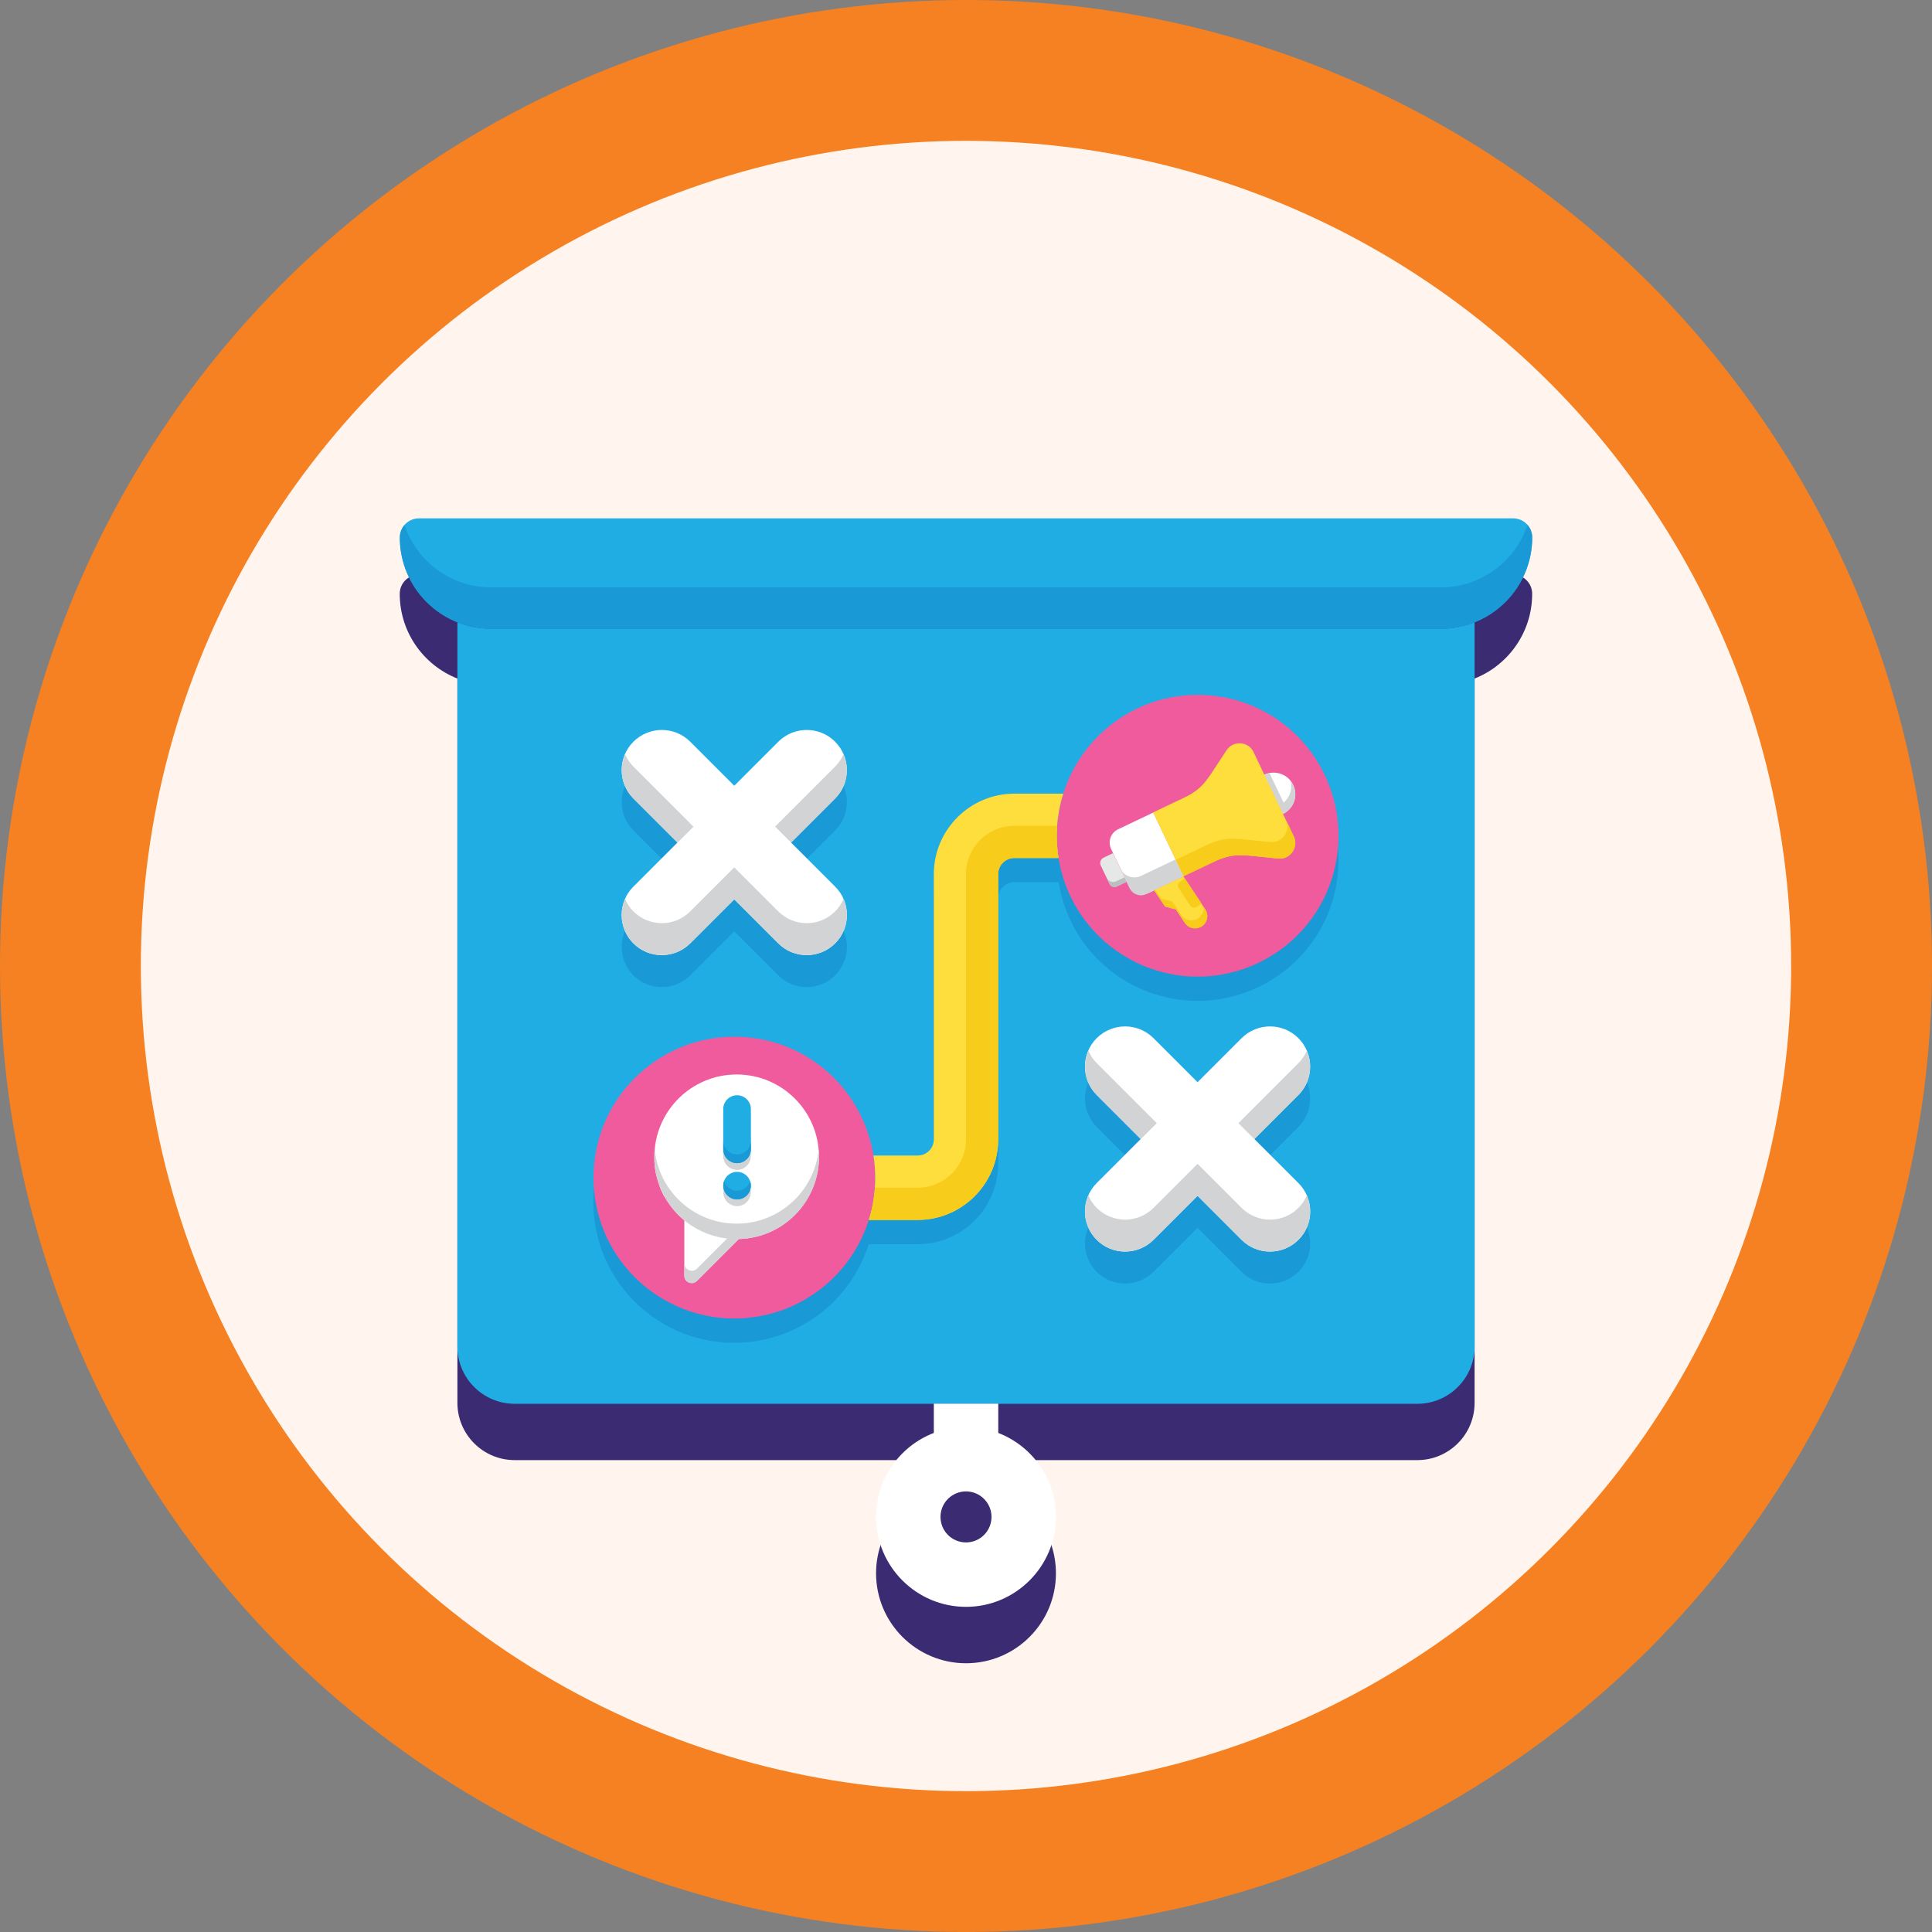 <?xml version="1.0" encoding="utf-8"?>
<!-- Generator: Adobe Illustrator 24.3.0, SVG Export Plug-In . SVG Version: 6.00 Build 0)  -->
<svg version="1.1" baseProfile="tiny" id="Layer_1" xmlns="http://www.w3.org/2000/svg" xmlns:xlink="http://www.w3.org/1999/xlink"
	 x="0px" y="0px" viewBox="0 0 200 200" overflow="visible" xml:space="preserve">
<rect x="0" y="0" width="200" height="200" fill="#808080" stroke="none"/>
<g>
	<g>
		<g>
			<circle fill="#F58122" cx="100" cy="100" r="100"/>
			<circle fill="#FFF5EE" cx="100" cy="100" r="85.42"/>
		</g>
	</g>
	<g>
		<path fill="#3A2B73" d="M158.61,61.47c0-1.09-0.88-1.98-1.98-1.98H43.36c-1.09,0-1.98,0.88-1.98,1.98c0,4.13,2.65,7.63,6.34,8.91
			c-0.12-0.04-0.25-0.08-0.37-0.13v74.97c0,3.27,2.65,5.93,5.93,5.93h93.44c3.27,0,5.93-2.65,5.93-5.93V70.25
			c-0.12,0.05-0.25,0.08-0.37,0.13C155.96,69.1,158.61,65.6,158.61,61.47z"/>
		<path fill="#3A2B73" d="M103.33,154.19v-3.04h-6.67v3.04c-3.49,1.34-5.97,4.72-5.97,8.68c0,5.13,4.17,9.31,9.31,9.31
			s9.31-4.17,9.31-9.31C109.31,158.91,106.82,155.53,103.33,154.19z M100,165.51c-1.46,0-2.64-1.18-2.64-2.64
			c0-1.46,1.18-2.64,2.64-2.64s2.64,1.18,2.64,2.64C102.64,164.32,101.46,165.51,100,165.51z"/>
	</g>
	<g>
		<g>
			<g>
				<g>
					<path fill="#20ADE4" d="M149.17,65.08H50.83c-1.23,0-2.4-0.23-3.48-0.66v74.97c0,3.27,2.65,5.93,5.93,5.93h93.44
						c3.27,0,5.93-2.65,5.93-5.93V64.42C151.57,64.84,150.4,65.08,149.17,65.08z"/>
				</g>
				<g>
					<path fill="#20ADE4" d="M149.17,65.08H50.83c-5.21,0-9.44-4.23-9.44-9.44l0,0c0-1.09,0.88-1.98,1.98-1.98h113.27
						c1.09,0,1.98,0.88,1.98,1.98l0,0C158.61,60.85,154.38,65.08,149.17,65.08z"/>
				</g>
				<g>
					<path fill="#1999D6" d="M149.17,60.8H50.83c-4.17,0-7.7-2.7-8.95-6.45c-0.3,0.35-0.49,0.79-0.49,1.29
						c0,5.21,4.23,9.44,9.44,9.44h98.34c5.21,0,9.44-4.23,9.44-9.44c0-0.5-0.19-0.94-0.49-1.29
						C156.87,58.09,153.34,60.8,149.17,60.8z"/>
				</g>
			</g>
			<g>
				<g>
					<rect x="96.67" y="145.31" fill="#FFFFFF" width="6.67" height="5.87"/>
				</g>
				<g>
					<path fill="#FFFFFF" d="M100,166.34c-5.13,0-9.31-4.17-9.31-9.31c0-5.13,4.17-9.31,9.31-9.31s9.31,4.17,9.31,9.31
						C109.31,162.16,105.13,166.34,100,166.34z M100,154.39c-1.46,0-2.64,1.18-2.64,2.64c0,1.46,1.18,2.64,2.64,2.64
						s2.64-1.18,2.64-2.64C102.64,155.58,101.46,154.39,100,154.39z"/>
				</g>
			</g>
			<g>
				<path fill="#1999D6" d="M134.29,78.72c-2.64-2.64-6.28-4.28-10.31-4.28c-4.03,0-7.67,1.63-10.31,4.28
					c-1.64,1.64-2.89,3.67-3.61,5.94H105c-4.59,0-8.33,3.74-8.33,8.33v27.46c0,0.92-0.75,1.67-1.67,1.67h-4.6
					c-0.49-3.1-1.95-5.88-4.08-8.01c-2.64-2.64-6.28-4.28-10.31-4.28c-4.03,0-7.67,1.63-10.31,4.28c-2.64,2.64-4.28,6.28-4.28,10.31
					c0,4.02,1.62,7.64,4.23,10.28c0.74,0.74,1.56,1.41,2.45,1.98c1.56,1.02,3.32,1.73,5.22,2.08c0.55,0.11,1.12,0.17,1.69,0.22h0.01
					c0.32,0.02,0.65,0.03,0.98,0.03c0.33,0,0.66-0.01,0.98-0.03h0.01c0.58-0.04,1.14-0.11,1.69-0.22c1.89-0.35,3.66-1.07,5.22-2.08
					c0.87-0.55,1.68-1.21,2.41-1.93c0.01-0.01,0.03-0.02,0.03-0.03c1.63-1.64,2.87-3.66,3.58-5.92H95c4.59,0,8.33-3.74,8.33-8.33
					V92.99c0-0.92,0.75-1.67,1.67-1.67h4.59c0.49,3.09,1.93,5.86,4.04,7.98c0.74,0.74,1.56,1.41,2.45,1.98
					c1.56,1.02,3.32,1.73,5.22,2.08c0.55,0.11,1.12,0.17,1.69,0.22H123c0.32,0.03,0.65,0.03,0.98,0.03c0.33,0,0.66-0.01,0.98-0.03
					h0.01c0.57-0.04,1.14-0.11,1.69-0.22c1.89-0.35,3.66-1.07,5.22-2.08c0.87-0.55,1.68-1.21,2.41-1.93
					c0.01-0.01,0.03-0.03,0.03-0.03c2.63-2.64,4.24-6.27,4.24-10.28C138.56,85,136.93,81.36,134.29,78.72z"/>
				<g>
					<g>
						<g>
							<path fill="#EF5B9D" d="M90.6,121.92c0,4.02-1.62,7.64-4.24,10.28c-0.01,0.01-0.02,0.03-0.03,0.03
								c-0.73,0.72-1.53,1.38-2.41,1.93c-1.56,1.02-3.33,1.73-5.22,2.08c-0.55,0.11-1.12,0.17-1.69,0.22H77
								c-0.32,0.02-0.65,0.03-0.98,0.03s-0.66-0.01-0.98-0.03h-0.01c-0.58-0.04-1.14-0.11-1.69-0.22c-1.89-0.35-3.66-1.07-5.22-2.08
								c-0.89-0.57-1.71-1.23-2.45-1.98c-2.62-2.63-4.23-6.26-4.23-10.28c0-4.02,1.63-7.67,4.28-10.31
								c2.64-2.64,6.28-4.27,10.31-4.27s7.67,1.63,10.31,4.27C88.97,114.25,90.6,117.9,90.6,121.92z"/>
						</g>
					</g>
					<g>
						<g>
							<path fill="#EF5B9D" d="M138.56,86.53c0,4.02-1.62,7.64-4.24,10.28c-0.01,0.01-0.02,0.03-0.03,0.03
								c-0.73,0.73-1.53,1.38-2.41,1.93c-1.56,1.02-3.32,1.73-5.22,2.08c-0.55,0.11-1.12,0.17-1.69,0.22h-0.01
								c-0.32,0.03-0.65,0.03-0.98,0.03s-0.66-0.01-0.98-0.03h-0.01c-0.58-0.04-1.14-0.11-1.69-0.22c-1.89-0.35-3.66-1.07-5.22-2.08
								c-0.89-0.57-1.71-1.23-2.45-1.98c-2.62-2.63-4.23-6.26-4.23-10.28c0-4.02,1.63-7.67,4.28-10.31
								c2.64-2.64,6.28-4.27,10.31-4.27s7.67,1.63,10.31,4.27C136.93,78.86,138.56,82.5,138.56,86.53z"/>
						</g>
						<g>
							<path fill="#FDDE3C" d="M109.4,86.53c0-1.52,0.23-2.99,0.67-4.37H105c-4.59,0-8.33,3.74-8.33,8.33v27.46
								c0,0.92-0.75,1.67-1.67,1.67h-4.58c0.12,0.75,0.18,1.52,0.18,2.3c0,1.52-0.23,2.99-0.66,4.37H95c4.59,0,8.33-3.74,8.33-8.33
								V90.49c0-0.92,0.75-1.67,1.67-1.67h4.58C109.46,88.08,109.4,87.31,109.4,86.53z"/>
						</g>
						<g>
							<path fill="#F7CC1A" d="M109.4,86.53c0-0.35,0.01-0.69,0.04-1.04H105c-2.76,0-5,2.24-5,5v27.46c0,2.76-2.24,5-5,5h-4.43
								c-0.08,1.15-0.29,2.27-0.63,3.33H95c4.59,0,8.33-3.74,8.33-8.33V90.49c0-0.92,0.75-1.67,1.67-1.67h4.58
								C109.46,88.08,109.4,87.31,109.4,86.53z"/>
						</g>
					</g>
				</g>
				<g>
					<g>
						<g>
							<g>
								<g>
									<path fill="#1999D6" d="M86.45,95.09l-4.56-4.56l4.56-4.56c1.62-1.62,1.62-4.25,0-5.88c-1.62-1.62-4.25-1.62-5.88,0
										l-4.56,4.56l-4.56-4.56c-1.62-1.62-4.25-1.62-5.88,0l0,0c-1.62,1.62-1.62,4.25,0,5.88l4.56,4.56l-4.56,4.56
										c-1.62,1.62-1.62,4.25,0,5.88c1.62,1.62,4.25,1.62,5.88,0l4.56-4.56l4.56,4.56c1.62,1.62,4.25,1.62,5.88,0l0,0
										C88.08,99.34,88.08,96.71,86.45,95.09z"/>
								</g>
							</g>
							<g>
								<g>
									<path fill="#FFFFFF" d="M86.45,91.78l-4.56-4.56l4.56-4.56c1.62-1.62,1.62-4.25,0-5.88c-1.62-1.62-4.25-1.62-5.88,0
										l-4.56,4.56l-4.56-4.56c-1.62-1.62-4.25-1.62-5.88,0l0,0c-1.62,1.62-1.62,4.25,0,5.88l4.56,4.56l-4.56,4.56
										c-1.62,1.62-1.62,4.25,0,5.88c1.62,1.62,4.25,1.62,5.88,0l4.56-4.56l4.56,4.56c1.62,1.62,4.25,1.62,5.88,0l0,0
										C88.08,96.04,88.08,93.4,86.45,91.78z"/>
								</g>
							</g>
							<g>
								<g>
									<path fill="#D2D3D4" d="M70.14,87.23l1.65-1.65l-6.21-6.21c-0.38-0.38-0.66-0.82-0.87-1.29c-0.66,1.52-0.38,3.35,0.87,4.59
										L70.14,87.23z"/>
								</g>
								<g>
									<path fill="#D2D3D4" d="M86.45,94.35L86.45,94.35c-1.62,1.62-4.25,1.62-5.88,0l-4.56-4.56l-4.56,4.56
										c-1.62,1.62-4.25,1.62-5.88,0c-0.38-0.38-0.66-0.82-0.87-1.29c-0.66,1.52-0.38,3.35,0.87,4.59c1.62,1.62,4.25,1.62,5.88,0
										l4.56-4.56l4.56,4.56c1.62,1.62,4.25,1.62,5.88,0l0,0c1.24-1.24,1.53-3.07,0.87-4.59C87.12,93.53,86.83,93.97,86.45,94.35z
										"/>
								</g>
								<g>
									<path fill="#D2D3D4" d="M86.45,79.36l-6.21,6.21l1.65,1.65l4.56-4.56c1.24-1.24,1.53-3.07,0.87-4.59
										C87.12,78.54,86.83,78.98,86.45,79.36z"/>
								</g>
							</g>
						</g>
					</g>
					<g>
						<g>
							<g>
								<g>
									<path fill="#1999D6" d="M134.41,125.78l-4.56-4.56l4.56-4.56c1.62-1.62,1.62-4.25,0-5.88c-1.62-1.62-4.25-1.62-5.88,0
										l-4.56,4.56l-4.56-4.56c-1.62-1.62-4.25-1.62-5.88,0l0,0c-1.62,1.62-1.62,4.25,0,5.88l4.56,4.56l-4.56,4.56
										c-1.62,1.62-1.62,4.25,0,5.88c1.62,1.62,4.25,1.62,5.88,0l4.56-4.56l4.56,4.56c1.62,1.62,4.25,1.62,5.88,0l0,0
										C136.04,130.03,136.04,127.4,134.41,125.78z"/>
								</g>
							</g>
							<g>
								<g>
									<path fill="#FFFFFF" d="M134.41,122.47l-4.56-4.56l4.56-4.56c1.62-1.62,1.62-4.25,0-5.88c-1.62-1.62-4.25-1.62-5.88,0
										l-4.56,4.56l-4.56-4.56c-1.62-1.62-4.25-1.62-5.88,0l0,0c-1.62,1.62-1.62,4.25,0,5.88l4.56,4.56l-4.56,4.56
										c-1.62,1.62-1.62,4.25,0,5.88c1.62,1.62,4.25,1.62,5.88,0l4.56-4.56l4.56,4.56c1.62,1.62,4.25,1.62,5.88,0l0,0
										C136.04,126.73,136.04,124.09,134.41,122.47z"/>
								</g>
							</g>
							<g>
								<g>
									<path fill="#D2D3D4" d="M118.1,117.92l1.65-1.65l-6.21-6.21c-0.38-0.38-0.66-0.82-0.87-1.29
										c-0.66,1.52-0.38,3.35,0.87,4.59L118.1,117.92z"/>
								</g>
								<g>
									<path fill="#D2D3D4" d="M134.41,125.04L134.41,125.04c-1.62,1.62-4.25,1.62-5.88,0l-4.56-4.56l-4.56,4.56
										c-1.62,1.62-4.25,1.62-5.88,0c-0.38-0.38-0.66-0.82-0.87-1.29c-0.66,1.52-0.38,3.35,0.87,4.59c1.62,1.62,4.25,1.62,5.88,0
										l4.56-4.56l4.56,4.56c1.62,1.62,4.25,1.62,5.88,0l0,0c1.24-1.24,1.53-3.07,0.87-4.59
										C135.08,124.22,134.79,124.66,134.41,125.04z"/>
								</g>
								<g>
									<path fill="#D2D3D4" d="M134.41,110.06l-6.21,6.21l1.65,1.65l4.56-4.56c1.24-1.24,1.53-3.07,0.87-4.59
										C135.08,109.23,134.79,109.67,134.41,110.06z"/>
								</g>
							</g>
						</g>
					</g>
				</g>
			</g>
		</g>
		<g>
			<path fill="#FFFFFF" d="M122.53,90.71l-3.65,1.74c-0.76,0.36-1.67,0.04-2.03-0.72l-1.83-3.85c-0.36-0.76-0.04-1.67,0.72-2.03
				l3.65-1.74L122.53,90.71z"/>
			<path fill="#D2D3D4" d="M115.98,89.91l0.97,2.05c0.3,0.63,1.06,0.9,1.69,0.6l3.88-1.85l-0.83-1.74l-3.57,1.7
				C117.32,91.05,116.36,90.71,115.98,89.91z"/>
			<g>
				<path fill="#E6E7E7" d="M116.63,91.28l-0.98,0.47c-0.3,0.14-0.67,0.02-0.81-0.29l-0.89-1.86c-0.14-0.3-0.02-0.67,0.29-0.81
					l0.98-0.47L116.63,91.28z"/>
				<path fill="#BDBEC0" d="M114.57,90.89l0.31,0.66c0.12,0.25,0.42,0.36,0.68,0.24l1.07-0.51l-0.22-0.46l-0.88,0.42
					C115.18,91.41,114.75,91.25,114.57,90.89z"/>
			</g>
			<path fill="#FFFFFF" d="M130.88,80.2c1.12-0.53,2.46-0.06,2.99,1.06l0,0c0.53,1.12,0.06,2.46-1.06,2.99L130.88,80.2z"/>
			<path fill="#D2D3D4" d="M132.81,84.26c0.18-0.08,0.34-0.19,0.48-0.31l-1.87-3.92c-0.18,0.04-0.37,0.09-0.54,0.18L132.81,84.26z"
				/>
			<path fill="#D2D3D4" d="M132.4,83.39l0.41,0.87c1.12-0.53,1.6-1.87,1.06-2.99c-0.07-0.15-0.16-0.29-0.26-0.41
				C133.86,81.86,133.37,82.93,132.4,83.39z"/>
			<path fill="#FDDE3C" d="M133.92,86.58c0.54,1.13-0.37,2.42-1.62,2.29l-1.67-0.17c-2.11-0.21-3.08-0.39-4.94,0.49l-3.18,1.51
				l-3.14-6.6l3.18-1.51c1.85-0.88,2.33-1.74,3.5-3.52l0.92-1.4c0.69-1.05,2.26-0.94,2.8,0.19L133.92,86.58z"/>
			<path fill="#F7CC1A" d="M131.49,87.17L129.83,87c-2.11-0.21-3.08-0.39-4.94,0.49L121.72,89l0.81,1.71l3.18-1.51
				c1.85-0.88,2.82-0.71,4.94-0.49l1.67,0.17c1.25,0.13,2.15-1.16,1.62-2.29l-0.81-1.71C133.65,86.01,132.74,87.3,131.49,87.17z"/>
			<path fill="#FDDE3C" d="M124.26,95.98L124.26,95.98c-0.57,0.27-1.25,0.08-1.6-0.44l-0.93-1.4l-1.12-0.29l-1.13-1.68l3.03-1.44
				l2.26,3.42C125.19,94.78,124.95,95.65,124.26,95.98z"/>
			<path fill="#F7CC1A" d="M124.58,93.85c0.07,0.52-0.19,1.06-0.71,1.31l0,0c-0.57,0.27-1.25,0.08-1.6-0.44l-0.93-1.4l-1.12-0.29
				l-0.62-0.92l-0.12,0.06l1.13,1.68l1.12,0.29l0.93,1.4c0.35,0.53,1.03,0.71,1.6,0.44l0,0c0.69-0.33,0.93-1.19,0.51-1.83
				L124.58,93.85z"/>
			<path fill="#F7CC1A" d="M122.66,90.94l-0.51,0.34c-0.22,0.15-0.28,0.44-0.13,0.66l1.2,1.81c0.15,0.22,0.44,0.28,0.66,0.13
				l0.51-0.34L122.66,90.94z"/>
		</g>
		<g>
			<path fill="#FFFFFF" d="M84.78,119.75c0-4.71-3.82-8.52-8.52-8.52c-4.71,0-8.52,3.82-8.52,8.52v0v0l0,0v0c0,0.04,0,0.08,0,0.12
				c0,0.01,0,0.02,0,0.03c0,0.03,0,0.05,0,0.08c0,0.01,0,0.03,0,0.04c0,0.02,0,0.05,0,0.07c0,0.01,0,0.03,0,0.04
				c0,0.03,0,0.06,0,0.08c0,0.01,0,0.02,0,0.03c0,0.04,0,0.07,0.01,0.11c0,0.01,0,0.02,0,0.02c0,0.03,0,0.06,0.01,0.09
				c0,0.01,0,0.02,0,0.04c0,0.03,0,0.05,0.01,0.08c0,0.01,0,0.03,0,0.04c0,0.02,0.01,0.05,0.01,0.07c0,0.01,0,0.03,0,0.04
				c0,0.03,0.01,0.06,0.01,0.09c0,0.01,0,0.01,0,0.02c0,0.04,0.01,0.08,0.02,0.11c0,0.01,0,0.02,0,0.03c0,0.03,0.01,0.05,0.01,0.08
				c0,0.01,0,0.03,0.01,0.04c0,0.02,0.01,0.05,0.01,0.07c0,0.01,0,0.03,0.01,0.04c0,0.02,0.01,0.05,0.01,0.07
				c0,0.01,0,0.03,0.01,0.04c0.01,0.07,0.03,0.14,0.04,0.22c0,0.01,0,0.02,0.01,0.03c0.01,0.03,0.01,0.05,0.02,0.08
				c0,0.01,0.01,0.03,0.01,0.04c0.01,0.02,0.01,0.05,0.02,0.07c0,0.01,0.01,0.02,0.01,0.04c0.01,0.03,0.01,0.05,0.02,0.08
				c0,0.01,0.01,0.02,0.01,0.03c0.01,0.04,0.02,0.07,0.03,0.11c0,0,0,0.01,0,0.01c0.01,0.03,0.02,0.06,0.03,0.09
				c0,0.01,0.01,0.02,0.01,0.03c0.01,0.02,0.01,0.05,0.02,0.07c0,0.01,0.01,0.02,0.01,0.04c0.01,0.02,0.01,0.05,0.02,0.07
				c0,0.01,0.01,0.02,0.01,0.04c0.01,0.03,0.02,0.06,0.03,0.09c0,0,0,0.01,0,0.01c0.01,0.04,0.02,0.07,0.04,0.11
				c0,0.01,0.01,0.01,0.01,0.02c0.01,0.03,0.02,0.05,0.03,0.08c0,0.01,0.01,0.02,0.01,0.04c0.01,0.02,0.02,0.04,0.02,0.07
				c0,0.01,0.01,0.03,0.01,0.04c0.01,0.02,0.02,0.04,0.03,0.07c0,0.01,0.01,0.02,0.01,0.03c0.01,0.03,0.03,0.07,0.04,0.1
				c0,0,0,0,0,0c0.01,0.03,0.03,0.07,0.04,0.1c0,0.01,0.01,0.02,0.01,0.03c0.01,0.02,0.02,0.05,0.03,0.07
				c0.01,0.01,0.01,0.02,0.02,0.03c0.01,0.02,0.02,0.04,0.03,0.07c0.01,0.01,0.01,0.02,0.02,0.03c0.01,0.02,0.02,0.05,0.03,0.07
				c0,0.01,0.01,0.02,0.01,0.03c0.02,0.03,0.03,0.07,0.05,0.1c0,0,0,0.01,0.01,0.01c0.01,0.03,0.03,0.06,0.04,0.09
				c0,0.01,0.01,0.02,0.01,0.03c0.01,0.02,0.02,0.05,0.04,0.07c0.01,0.01,0.01,0.02,0.02,0.03c0.01,0.02,0.02,0.04,0.04,0.06
				c0.01,0.01,0.01,0.02,0.02,0.03c0.01,0.03,0.03,0.05,0.05,0.08c0,0,0.01,0.01,0.01,0.01c0.02,0.03,0.04,0.06,0.05,0.09
				c0,0.01,0.01,0.01,0.01,0.02c0.01,0.02,0.03,0.05,0.04,0.07c0.01,0.01,0.01,0.02,0.02,0.03c0.01,0.02,0.02,0.04,0.04,0.06
				c0.01,0.01,0.01,0.02,0.02,0.03c0.01,0.02,0.03,0.04,0.04,0.06c0.01,0.01,0.01,0.02,0.02,0.02c0.04,0.06,0.08,0.12,0.12,0.18
				c0.01,0.01,0.01,0.02,0.02,0.03c0.01,0.02,0.03,0.04,0.04,0.06c0.01,0.01,0.02,0.02,0.02,0.03c0.01,0.02,0.03,0.04,0.04,0.06
				c0.01,0.01,0.01,0.02,0.02,0.03c0.02,0.02,0.03,0.04,0.05,0.07c0.01,0.01,0.01,0.01,0.02,0.02c0.02,0.03,0.04,0.06,0.06,0.09
				c0,0,0.01,0.01,0.01,0.01c0.02,0.02,0.04,0.05,0.06,0.07c0.01,0.01,0.01,0.02,0.02,0.03c0.02,0.02,0.03,0.04,0.05,0.06
				c0.01,0.01,0.02,0.02,0.02,0.03c0.01,0.02,0.03,0.04,0.05,0.05c0.01,0.01,0.02,0.02,0.02,0.03c0.02,0.02,0.04,0.04,0.05,0.06
				c0,0.01,0.01,0.01,0.01,0.02c0.02,0.03,0.05,0.05,0.07,0.08c0.01,0.01,0.01,0.01,0.02,0.02c0.02,0.02,0.04,0.04,0.06,0.06
				c0.01,0.01,0.01,0.02,0.02,0.02c0.02,0.02,0.03,0.04,0.05,0.06c0.01,0.01,0.02,0.02,0.02,0.03c0.02,0.02,0.03,0.04,0.05,0.05
				c0.01,0.01,0.02,0.02,0.02,0.03c0.02,0.02,0.05,0.05,0.07,0.07c0,0,0,0.01,0.01,0.01c0.02,0.02,0.05,0.05,0.07,0.07
				c0.01,0.01,0.02,0.02,0.03,0.03c0.02,0.02,0.03,0.03,0.05,0.05c0.01,0.01,0.02,0.02,0.03,0.03c0.02,0.02,0.03,0.03,0.05,0.04
				c0.01,0.01,0.02,0.02,0.03,0.03c0.02,0.02,0.04,0.03,0.06,0.05c0.01,0.01,0.01,0.01,0.02,0.02c0.03,0.02,0.05,0.05,0.08,0.07
				c0.01,0.01,0.01,0.01,0.02,0.02c0.02,0.02,0.04,0.04,0.06,0.05c0.01,0.01,0.02,0.02,0.03,0.03c0.02,0.01,0.03,0.03,0.05,0.04
				c0.01,0.01,0.02,0.02,0.03,0.03c0.02,0.01,0.03,0.03,0.05,0.04c0.01,0.01,0.01,0.01,0.02,0.02v4.46c0,0,0,0,0,0v0c0,0,0,0,0,0
				v1.28c0,0.2,0.07,0.37,0.19,0.5c0.01,0.01,0.01,0.01,0.02,0.02c0.04,0.04,0.08,0.07,0.12,0.1c0.03,0.02,0.06,0.04,0.09,0.05
				c0.1,0.05,0.22,0.08,0.34,0.08c0.05,0,0.11,0,0.16-0.02c0.01,0,0.02,0,0.03-0.01c0.06-0.02,0.12-0.04,0.18-0.07
				c0.01,0,0.02-0.01,0.03-0.01c0.05-0.03,0.1-0.07,0.14-0.11l4.34-4.34C81.08,128.15,84.77,124.38,84.78,119.75
				C84.78,119.75,84.78,119.75,84.78,119.75z M70.84,130.8C70.84,130.8,70.84,130.8,70.84,130.8
				C70.84,130.8,70.84,130.8,70.84,130.8L70.84,130.8z"/>
			<g>
				<path fill="#D2D3D4" d="M67.73,119.75c0-0.27,0.01-0.54,0.04-0.8c0.4,4.33,4.05,7.72,8.49,7.72s8.08-3.39,8.49-7.72
					c0.02,0.26,0.04,0.53,0.04,0.8c0,4.63-3.69,8.4-8.3,8.52l-4.34,4.34c-0.48,0.48-1.29,0.14-1.29-0.54v-1.28
					c0,0.68,0.82,1.01,1.29,0.54l3.12-3.12C71.02,127.72,67.73,124.12,67.73,119.75z"/>
			</g>
			<g>
				<path fill="#D2D3D4" d="M76.3,114.08c-0.79,0-1.43,0.64-1.43,1.43v4.17c0,0.1,0.01,0.19,0.03,0.29c0,0.02,0.01,0.05,0.02,0.07
					c0.01,0.05,0.03,0.09,0.04,0.13c0.18,0.5,0.64,0.87,1.19,0.93c0.02,0,0.05,0,0.07,0.01c0.02,0,0.05,0,0.07,0
					c0.79,0,1.43-0.64,1.43-1.43v-4.17C77.73,114.72,77.09,114.08,76.3,114.08z"/>
				<path fill="#D2D3D4" d="M76.3,122c-0.79,0-1.43,0.64-1.43,1.43c0,0.1,0.01,0.19,0.03,0.29c0,0.02,0.01,0.05,0.02,0.07
					c0.01,0.05,0.03,0.09,0.04,0.13c0.18,0.5,0.64,0.87,1.19,0.93c0.02,0,0.05,0,0.07,0.01c0.02,0,0.05,0,0.07,0
					c0.79,0,1.43-0.64,1.43-1.43C77.73,122.64,77.09,122,76.3,122z"/>
			</g>
			<g>
				<path fill="#20ADE4" d="M76.3,120.41L76.3,120.41c0.79,0,1.43-0.64,1.43-1.43v-4.17c0-0.79-0.64-1.43-1.43-1.43l0,0
					c-0.79,0-1.43,0.64-1.43,1.43v4.17C74.88,119.77,75.52,120.41,76.3,120.41z"/>
				<path fill="#1999D6" d="M76.3,119.51c0.79,0,1.43-0.64,1.43-1.43v0.9c0,0.79-0.64,1.43-1.43,1.43c-0.79,0-1.43-0.64-1.43-1.43
					v-0.9C74.88,118.87,75.52,119.51,76.3,119.51z"/>
				<path fill="#20ADE4" d="M76.3,124.17L76.3,124.17c0.79,0,1.43-0.64,1.43-1.43l0,0c0-0.79-0.64-1.43-1.43-1.43l0,0
					c-0.79,0-1.43,0.64-1.43,1.43l0,0C74.88,123.53,75.52,124.17,76.3,124.17z"/>
				<path fill="#1999D6" d="M76.3,123.26c0.63,0,1.16-0.41,1.35-0.98c0.05,0.14,0.08,0.29,0.08,0.45c0,0.79-0.64,1.43-1.43,1.43
					c-0.79,0-1.43-0.64-1.43-1.43c0-0.16,0.03-0.31,0.08-0.45C75.15,122.85,75.67,123.26,76.3,123.26z"/>
			</g>
		</g>
	</g>
</g>
<g>
</g>
<g>
</g>
<g>
</g>
<g>
</g>
<g>
</g>
<g>
</g>
</svg>

